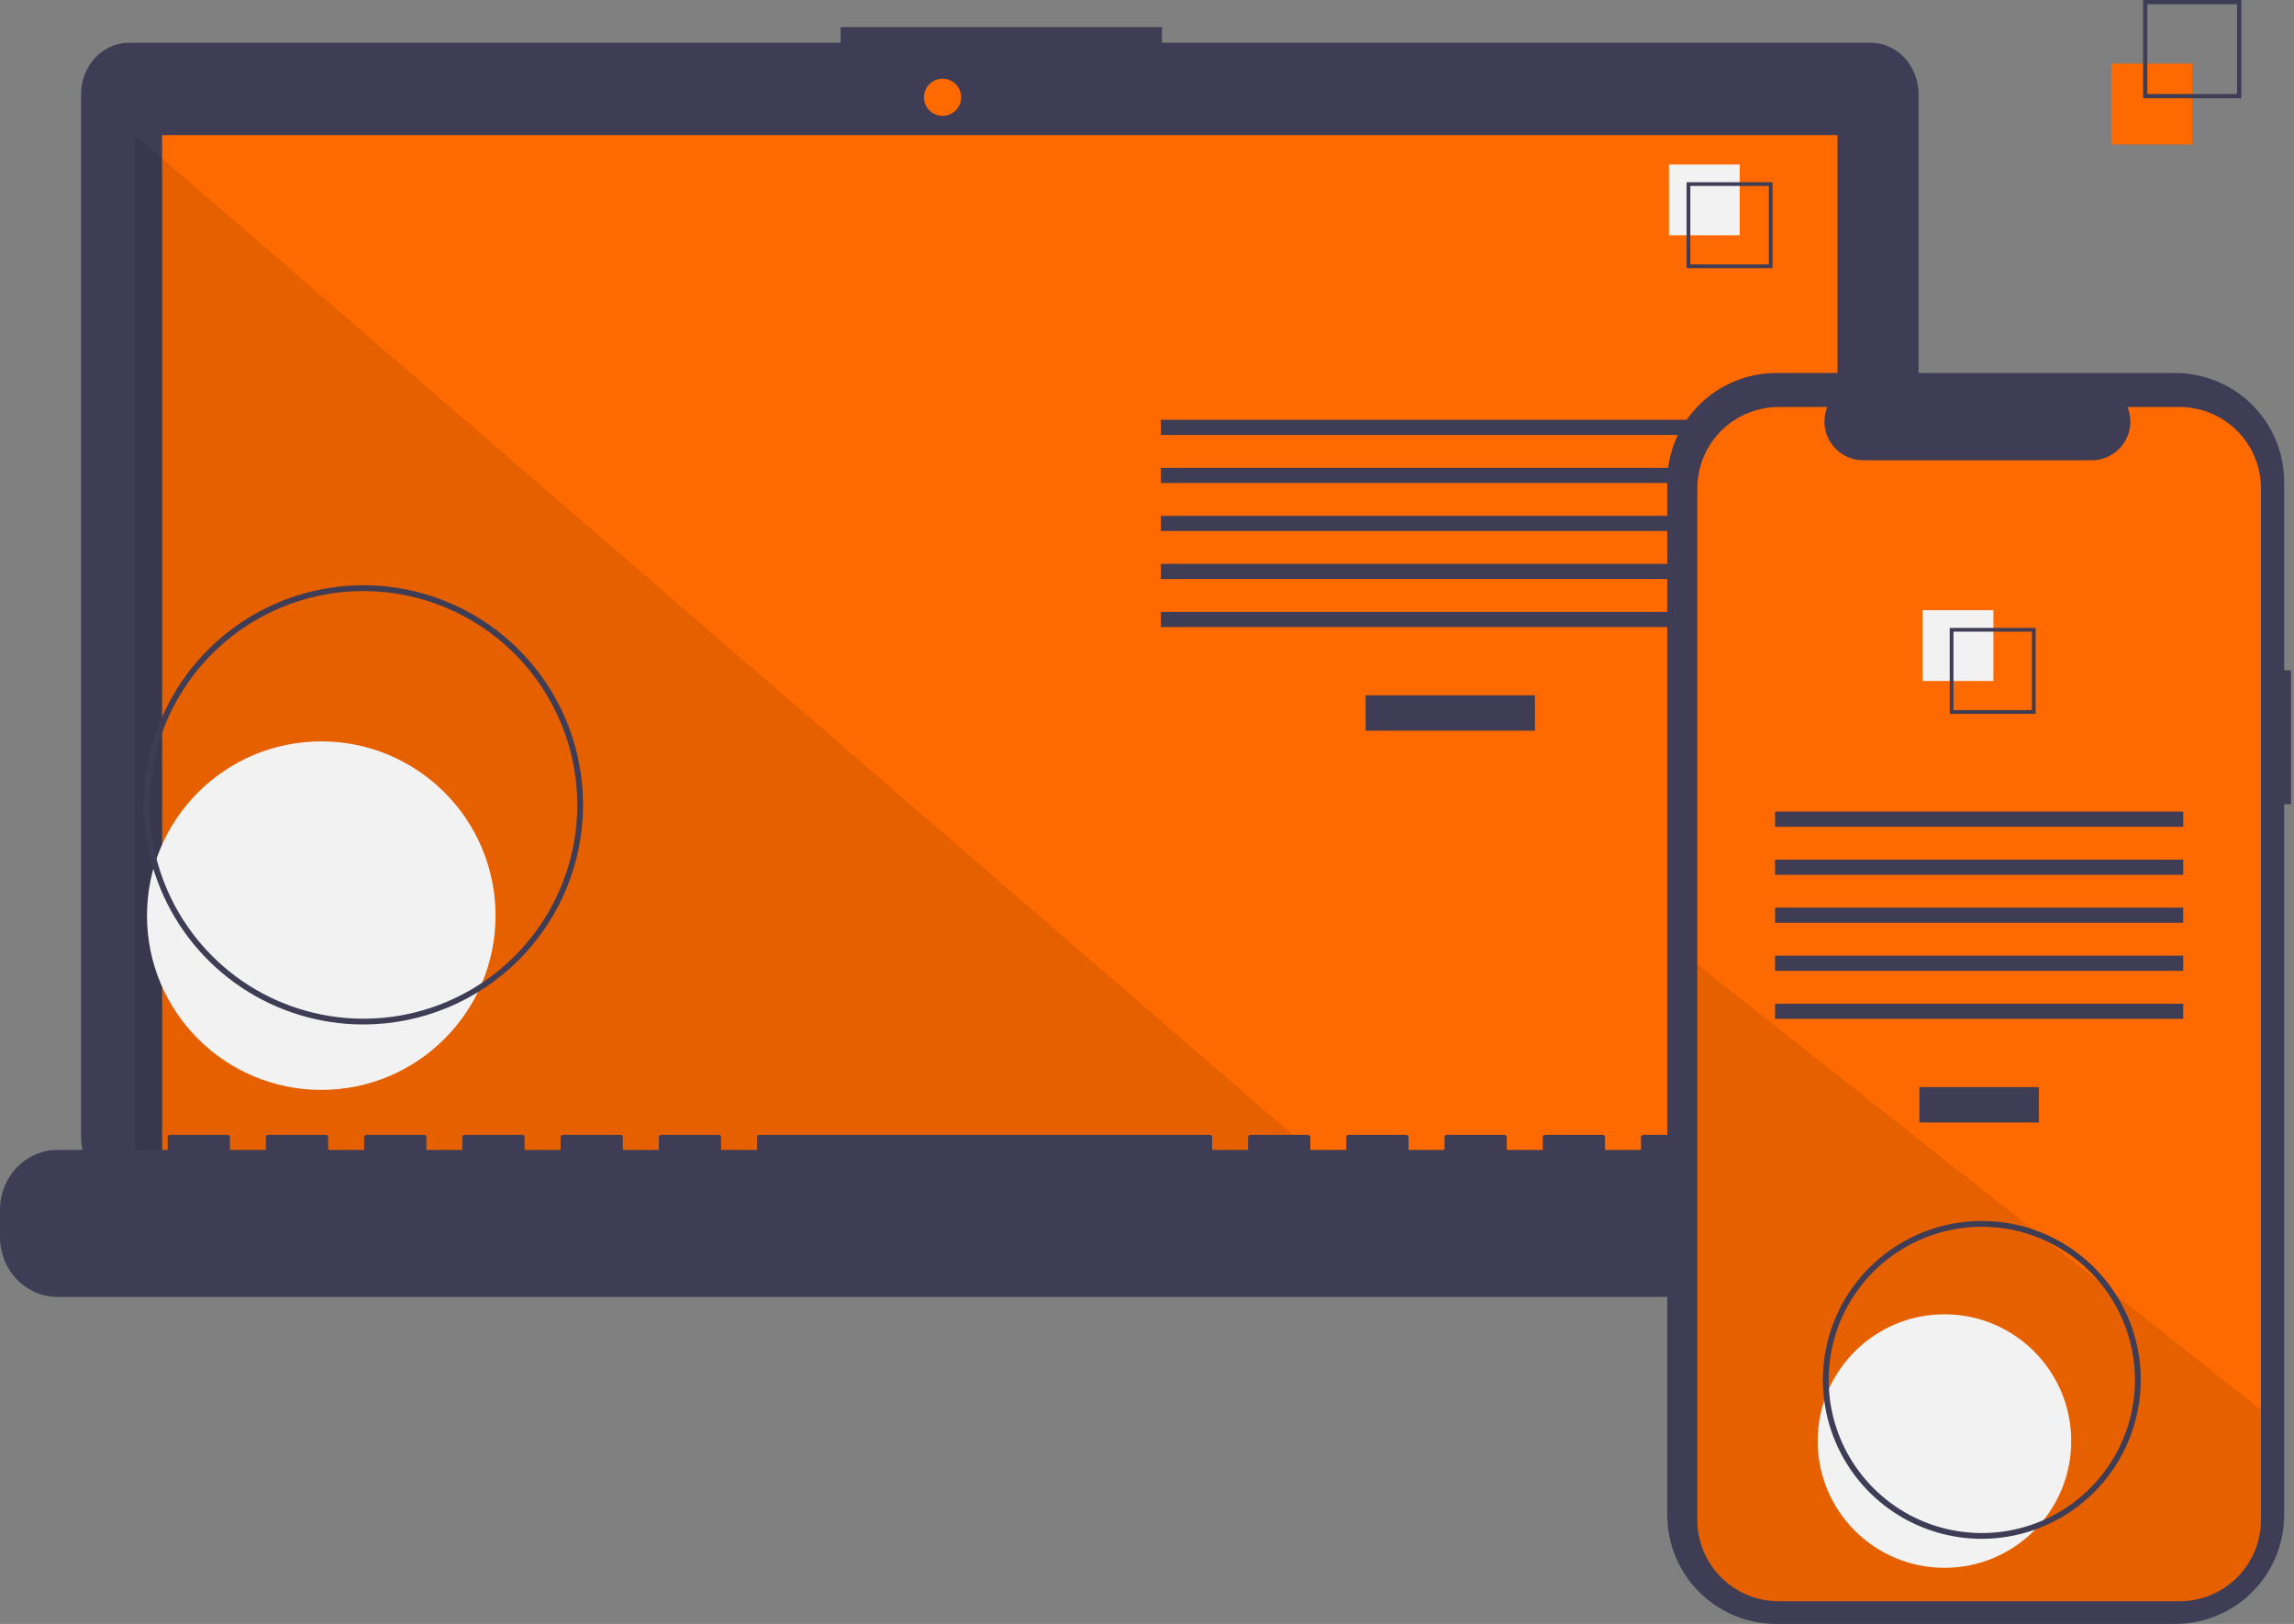 <svg width="113" height="80" viewBox="0 0 113 80" fill="none" xmlns="http://www.w3.org/2000/svg">
<rect x="0" y="0" width="113" height="80" fill="#808080" stroke="none"/>
<path d="M92.144 2.105H57.236V1.331H41.407V2.105H6.355C6.044 2.105 5.737 2.17 5.451 2.298C5.164 2.425 4.904 2.612 4.685 2.848C4.466 3.084 4.292 3.364 4.173 3.672C4.054 3.979 3.993 4.31 3.993 4.643V56.029C3.993 56.702 4.242 57.347 4.685 57.824C5.128 58.3 5.728 58.567 6.355 58.567H92.144C92.771 58.567 93.371 58.3 93.814 57.824C94.257 57.347 94.506 56.702 94.506 56.029V4.643C94.506 4.31 94.445 3.979 94.326 3.672C94.207 3.364 94.034 3.084 93.814 2.848C93.595 2.612 93.335 2.425 93.048 2.298C92.762 2.17 92.455 2.105 92.144 2.105Z" fill="#3F3D56"/>
<path d="M90.513 6.655H7.986V57.236H90.513V6.655Z" fill="#FF6A00"/>
<path d="M46.429 5.708C46.935 5.708 47.346 5.298 47.346 4.792C47.346 4.287 46.935 3.877 46.429 3.877C45.924 3.877 45.514 4.287 45.514 4.792C45.514 5.298 45.924 5.708 46.429 5.708Z" fill="#FF6A00"/>
<path opacity="0.1" d="M65.222 57.236H6.655V6.655L65.222 57.236Z" fill="black"/>
<path d="M15.825 53.692C20.567 53.692 24.41 49.849 24.41 45.108C24.41 40.366 20.567 36.523 15.825 36.523C11.084 36.523 7.241 40.366 7.241 45.108C7.241 49.849 11.084 53.692 15.825 53.692Z" fill="#F2F2F2"/>
<path d="M75.61 34.253H67.268V35.996H75.61V34.253Z" fill="#3F3D56"/>
<path d="M85.696 20.681H57.182V21.428H85.696V20.681Z" fill="#3F3D56"/>
<path d="M85.696 23.046H57.182V23.793H85.696V23.046Z" fill="#3F3D56"/>
<path d="M85.696 25.412H57.182V26.159H85.696V25.412Z" fill="#3F3D56"/>
<path d="M85.696 27.778H57.182V28.525H85.696V27.778Z" fill="#3F3D56"/>
<path d="M85.696 30.144H57.182V30.891H85.696V30.144Z" fill="#3F3D56"/>
<path d="M85.696 8.105H82.21V11.591H85.696V8.105Z" fill="#F2F2F2"/>
<path d="M87.315 13.21H83.081V8.976H87.315V13.21ZM83.265 13.026H87.131V9.16H83.265V13.026Z" fill="#3F3D56"/>
<path d="M96.998 56.649H88.738V56.028C88.738 56.012 88.735 55.996 88.729 55.981C88.723 55.966 88.714 55.952 88.703 55.941C88.692 55.929 88.679 55.92 88.665 55.914C88.651 55.908 88.635 55.905 88.62 55.905H85.788C85.772 55.905 85.757 55.908 85.743 55.914C85.728 55.92 85.715 55.929 85.704 55.941C85.693 55.952 85.685 55.966 85.679 55.981C85.673 55.996 85.67 56.012 85.67 56.028V56.649H83.9V56.028C83.9 56.012 83.897 55.996 83.891 55.981C83.885 55.966 83.876 55.952 83.865 55.941C83.854 55.929 83.841 55.92 83.827 55.914C83.813 55.908 83.797 55.905 83.782 55.905H80.95C80.934 55.905 80.919 55.908 80.904 55.914C80.89 55.92 80.877 55.929 80.866 55.941C80.855 55.952 80.847 55.966 80.841 55.981C80.835 55.996 80.832 56.012 80.832 56.028V56.649H79.062V56.028C79.062 56.012 79.059 55.996 79.053 55.981C79.047 55.966 79.038 55.952 79.027 55.941C79.016 55.929 79.003 55.92 78.989 55.914C78.975 55.908 78.959 55.905 78.944 55.905H76.112C76.096 55.905 76.081 55.908 76.067 55.914C76.052 55.92 76.039 55.929 76.028 55.941C76.017 55.952 76.008 55.966 76.003 55.981C75.997 55.996 75.994 56.012 75.994 56.028V56.649H74.224V56.028C74.224 56.012 74.221 55.996 74.215 55.981C74.209 55.966 74.2 55.952 74.189 55.941C74.178 55.929 74.165 55.92 74.151 55.914C74.136 55.908 74.121 55.905 74.106 55.905H71.273C71.258 55.905 71.243 55.908 71.228 55.914C71.214 55.92 71.201 55.929 71.19 55.941C71.179 55.952 71.17 55.966 71.165 55.981C71.159 55.996 71.156 56.012 71.156 56.028V56.649H69.385V56.028C69.385 56.012 69.382 55.996 69.376 55.981C69.371 55.966 69.362 55.952 69.351 55.941C69.34 55.929 69.327 55.92 69.313 55.914C69.298 55.908 69.283 55.905 69.267 55.905H66.435C66.42 55.905 66.405 55.908 66.39 55.914C66.376 55.92 66.363 55.929 66.352 55.941C66.341 55.952 66.332 55.966 66.326 55.981C66.32 55.996 66.317 56.012 66.317 56.028V56.649H64.547V56.028C64.547 56.012 64.544 55.996 64.538 55.981C64.532 55.966 64.524 55.952 64.513 55.941C64.502 55.929 64.489 55.92 64.475 55.914C64.46 55.908 64.445 55.905 64.429 55.905H61.597C61.582 55.905 61.566 55.908 61.552 55.914C61.538 55.92 61.525 55.929 61.514 55.941C61.503 55.952 61.494 55.966 61.488 55.981C61.482 55.996 61.479 56.012 61.479 56.028V56.649H59.709V56.028C59.709 56.012 59.706 55.996 59.7 55.981C59.694 55.966 59.686 55.952 59.675 55.941C59.664 55.929 59.651 55.92 59.636 55.914C59.622 55.908 59.607 55.905 59.591 55.905H37.407C37.391 55.905 37.376 55.908 37.362 55.914C37.347 55.92 37.334 55.929 37.323 55.941C37.312 55.952 37.304 55.966 37.298 55.981C37.292 55.996 37.289 56.012 37.289 56.028V56.649H35.519V56.028C35.519 56.012 35.516 55.996 35.51 55.981C35.504 55.966 35.495 55.952 35.484 55.941C35.473 55.929 35.46 55.92 35.446 55.914C35.432 55.908 35.416 55.905 35.401 55.905H32.569C32.553 55.905 32.538 55.908 32.523 55.914C32.509 55.92 32.496 55.929 32.485 55.941C32.474 55.952 32.466 55.966 32.46 55.981C32.454 55.996 32.451 56.012 32.451 56.028V56.649H30.681V56.028C30.681 56.012 30.678 55.996 30.672 55.981C30.666 55.966 30.657 55.952 30.646 55.941C30.635 55.929 30.622 55.92 30.608 55.914C30.593 55.908 30.578 55.905 30.563 55.905H27.731C27.715 55.905 27.7 55.908 27.685 55.914C27.671 55.92 27.658 55.929 27.647 55.941C27.636 55.952 27.628 55.966 27.622 55.981C27.616 55.996 27.613 56.012 27.613 56.028V56.649H25.843V56.028C25.843 56.012 25.84 55.996 25.834 55.981C25.828 55.966 25.819 55.952 25.808 55.941C25.797 55.929 25.784 55.92 25.77 55.914C25.755 55.908 25.74 55.905 25.724 55.905H22.892C22.877 55.905 22.862 55.908 22.847 55.914C22.833 55.92 22.82 55.929 22.809 55.941C22.798 55.952 22.789 55.966 22.784 55.981C22.777 55.996 22.774 56.012 22.774 56.028V56.649H21.004V56.028C21.004 56.012 21.001 55.996 20.995 55.981C20.989 55.966 20.981 55.952 20.97 55.941C20.959 55.929 20.946 55.92 20.932 55.914C20.917 55.908 20.902 55.905 20.886 55.905H18.054C18.039 55.905 18.023 55.908 18.009 55.914C17.995 55.92 17.982 55.929 17.971 55.941C17.96 55.952 17.951 55.966 17.945 55.981C17.939 55.996 17.936 56.012 17.936 56.028V56.649H16.166V56.028C16.166 56.012 16.163 55.996 16.157 55.981C16.151 55.966 16.143 55.952 16.132 55.941C16.121 55.929 16.108 55.92 16.093 55.914C16.079 55.908 16.064 55.905 16.048 55.905H13.216C13.201 55.905 13.185 55.908 13.171 55.914C13.157 55.92 13.144 55.929 13.133 55.941C13.122 55.952 13.113 55.966 13.107 55.981C13.101 55.996 13.098 56.012 13.098 56.028V56.649H11.328V56.028C11.328 56.012 11.325 55.996 11.319 55.981C11.313 55.966 11.305 55.952 11.294 55.941C11.283 55.929 11.27 55.92 11.255 55.914C11.241 55.908 11.226 55.905 11.21 55.905H8.378C8.363 55.905 8.347 55.908 8.333 55.914C8.319 55.92 8.306 55.929 8.295 55.941C8.284 55.952 8.275 55.966 8.269 55.981C8.263 55.996 8.26 56.012 8.26 56.028V56.649H2.832C2.081 56.649 1.361 56.96 0.829 57.514C0.298 58.068 7.15582e-07 58.819 0 59.602V60.938C2.14675e-06 61.721 0.298 62.472 0.829 63.026C1.361 63.58 2.081 63.891 2.832 63.891H96.998C97.749 63.891 98.469 63.58 99.001 63.026C99.532 62.472 99.83 61.721 99.83 60.938V59.602C99.83 58.819 99.532 58.068 99.001 57.514C98.469 56.96 97.749 56.649 96.998 56.649Z" fill="#3F3D56"/>
<path d="M17.903 50.469C15.764 50.469 13.672 49.835 11.893 48.646C10.114 47.458 8.727 45.768 7.908 43.791C7.089 41.814 6.875 39.639 7.293 37.54C7.71 35.442 8.74 33.514 10.253 32.001C11.766 30.488 13.694 29.457 15.793 29.04C17.891 28.623 20.067 28.837 22.043 29.656C24.02 30.475 25.71 31.861 26.899 33.64C28.087 35.419 28.722 37.511 28.722 39.651C28.719 42.519 27.578 45.269 25.55 47.297C23.521 49.325 20.772 50.466 17.903 50.469ZM17.903 29.117C15.82 29.117 13.783 29.735 12.051 30.892C10.319 32.05 8.969 33.695 8.171 35.62C7.374 37.544 7.165 39.663 7.572 41.706C7.978 43.749 8.981 45.626 10.455 47.099C11.928 48.573 13.805 49.576 15.848 49.982C17.892 50.389 20.01 50.18 21.934 49.383C23.859 48.586 25.505 47.236 26.662 45.503C27.82 43.771 28.437 41.734 28.437 39.651C28.434 36.858 27.323 34.181 25.349 32.206C23.374 30.231 20.696 29.12 17.903 29.117Z" fill="#3F3D56"/>
<path d="M107.986 3.132H104V7.118H107.986V3.132Z" fill="#FF6A00"/>
<path d="M110.406 4.84H105.566V0H110.406V4.84ZM105.776 4.63H110.195V0.21H105.776V4.63Z" fill="#3F3D56"/>
<path d="M112.854 33.02H112.516V23.744C112.516 23.039 112.377 22.34 112.107 21.689C111.837 21.038 111.442 20.446 110.943 19.948C110.445 19.449 109.853 19.053 109.202 18.784C108.55 18.514 107.852 18.375 107.147 18.375H87.495C86.79 18.375 86.092 18.514 85.441 18.784C84.789 19.053 84.197 19.449 83.699 19.948C83.2 20.446 82.805 21.038 82.535 21.689C82.265 22.34 82.126 23.039 82.126 23.744V74.631C82.126 75.336 82.265 76.034 82.535 76.686C82.805 77.337 83.2 77.929 83.699 78.428C84.197 78.926 84.789 79.322 85.441 79.591C86.092 79.861 86.79 80 87.495 80H107.147C107.852 80 108.55 79.861 109.202 79.591C109.853 79.322 110.445 78.926 110.943 78.428C111.442 77.929 111.837 77.337 112.107 76.686C112.377 76.034 112.516 75.336 112.516 74.631V39.622H112.854V33.02Z" fill="#3F3D56"/>
<path d="M111.372 24.059V74.873C111.373 75.936 110.95 76.956 110.199 77.708C109.447 78.46 108.427 78.882 107.364 78.883H87.617C86.554 78.882 85.534 78.46 84.782 77.708C84.03 76.956 83.608 75.936 83.608 74.873V24.059C83.608 22.996 84.031 21.977 84.782 21.225C85.534 20.473 86.554 20.051 87.617 20.051H90.013C89.895 20.34 89.85 20.654 89.882 20.964C89.914 21.275 90.022 21.573 90.196 21.832C90.37 22.091 90.605 22.304 90.881 22.451C91.157 22.597 91.464 22.674 91.776 22.674H103.035C103.347 22.674 103.655 22.597 103.93 22.451C104.206 22.304 104.441 22.091 104.616 21.832C104.79 21.573 104.898 21.275 104.93 20.964C104.962 20.654 104.917 20.34 104.799 20.051H107.364C108.427 20.051 109.446 20.473 110.198 21.225C110.95 21.977 111.372 22.996 111.372 24.059Z" fill="#FF6A00"/>
<path d="M100.432 53.555H94.549V55.298H100.432V53.555Z" fill="#3F3D56"/>
<path d="M107.543 39.983H87.438V40.73H107.543V39.983Z" fill="#3F3D56"/>
<path d="M107.543 42.349H87.438V43.096H107.543V42.349Z" fill="#3F3D56"/>
<path d="M107.543 44.714H87.438V45.461H107.543V44.714Z" fill="#3F3D56"/>
<path d="M107.543 47.08H87.438V47.827H107.543V47.08Z" fill="#3F3D56"/>
<path d="M107.543 49.446H87.438V50.193H107.543V49.446Z" fill="#3F3D56"/>
<path d="M98.193 30.061H94.706V33.548H98.193V30.061Z" fill="#F2F2F2"/>
<path d="M96.041 30.933V35.167H100.274V30.933H96.041ZM100.091 34.983H96.225V31.117H100.091V34.983Z" fill="#3F3D56"/>
<path opacity="0.1" d="M111.372 69.446V74.873C111.373 75.936 110.95 76.956 110.199 77.708C109.447 78.46 108.427 78.883 107.364 78.883H87.617C86.554 78.883 85.534 78.46 84.782 77.708C84.03 76.956 83.608 75.936 83.608 74.873V47.511L100.245 60.655L100.53 60.88L103.624 63.324L103.913 63.553L111.372 69.446Z" fill="black"/>
<path d="M95.782 77.236C99.231 77.236 102.027 74.44 102.027 70.991C102.027 67.543 99.231 64.747 95.782 64.747C92.333 64.747 89.537 67.543 89.537 70.991C89.537 74.44 92.333 77.236 95.782 77.236Z" fill="#F2F2F2"/>
<path d="M97.623 75.808C96.074 75.808 94.561 75.349 93.273 74.489C91.986 73.628 90.982 72.406 90.389 70.975C89.797 69.544 89.642 67.97 89.944 66.451C90.246 64.933 90.992 63.538 92.087 62.443C93.181 61.348 94.577 60.602 96.095 60.3C97.614 59.998 99.188 60.153 100.619 60.745C102.05 61.338 103.272 62.342 104.133 63.629C104.993 64.916 105.452 66.43 105.452 67.979C105.45 70.055 104.624 72.044 103.156 73.512C101.689 74.98 99.698 75.806 97.623 75.808ZM97.623 60.434C96.131 60.434 94.672 60.877 93.431 61.706C92.191 62.535 91.224 63.713 90.652 65.091C90.081 66.47 89.932 67.987 90.223 69.451C90.514 70.914 91.233 72.258 92.288 73.314C93.343 74.369 94.687 75.087 96.151 75.378C97.614 75.669 99.131 75.52 100.51 74.949C101.889 74.378 103.067 73.411 103.896 72.17C104.725 70.93 105.167 69.471 105.167 67.979C105.165 65.978 104.369 64.061 102.955 62.646C101.541 61.232 99.623 60.436 97.623 60.434Z" fill="#3F3D56"/>
</svg>
